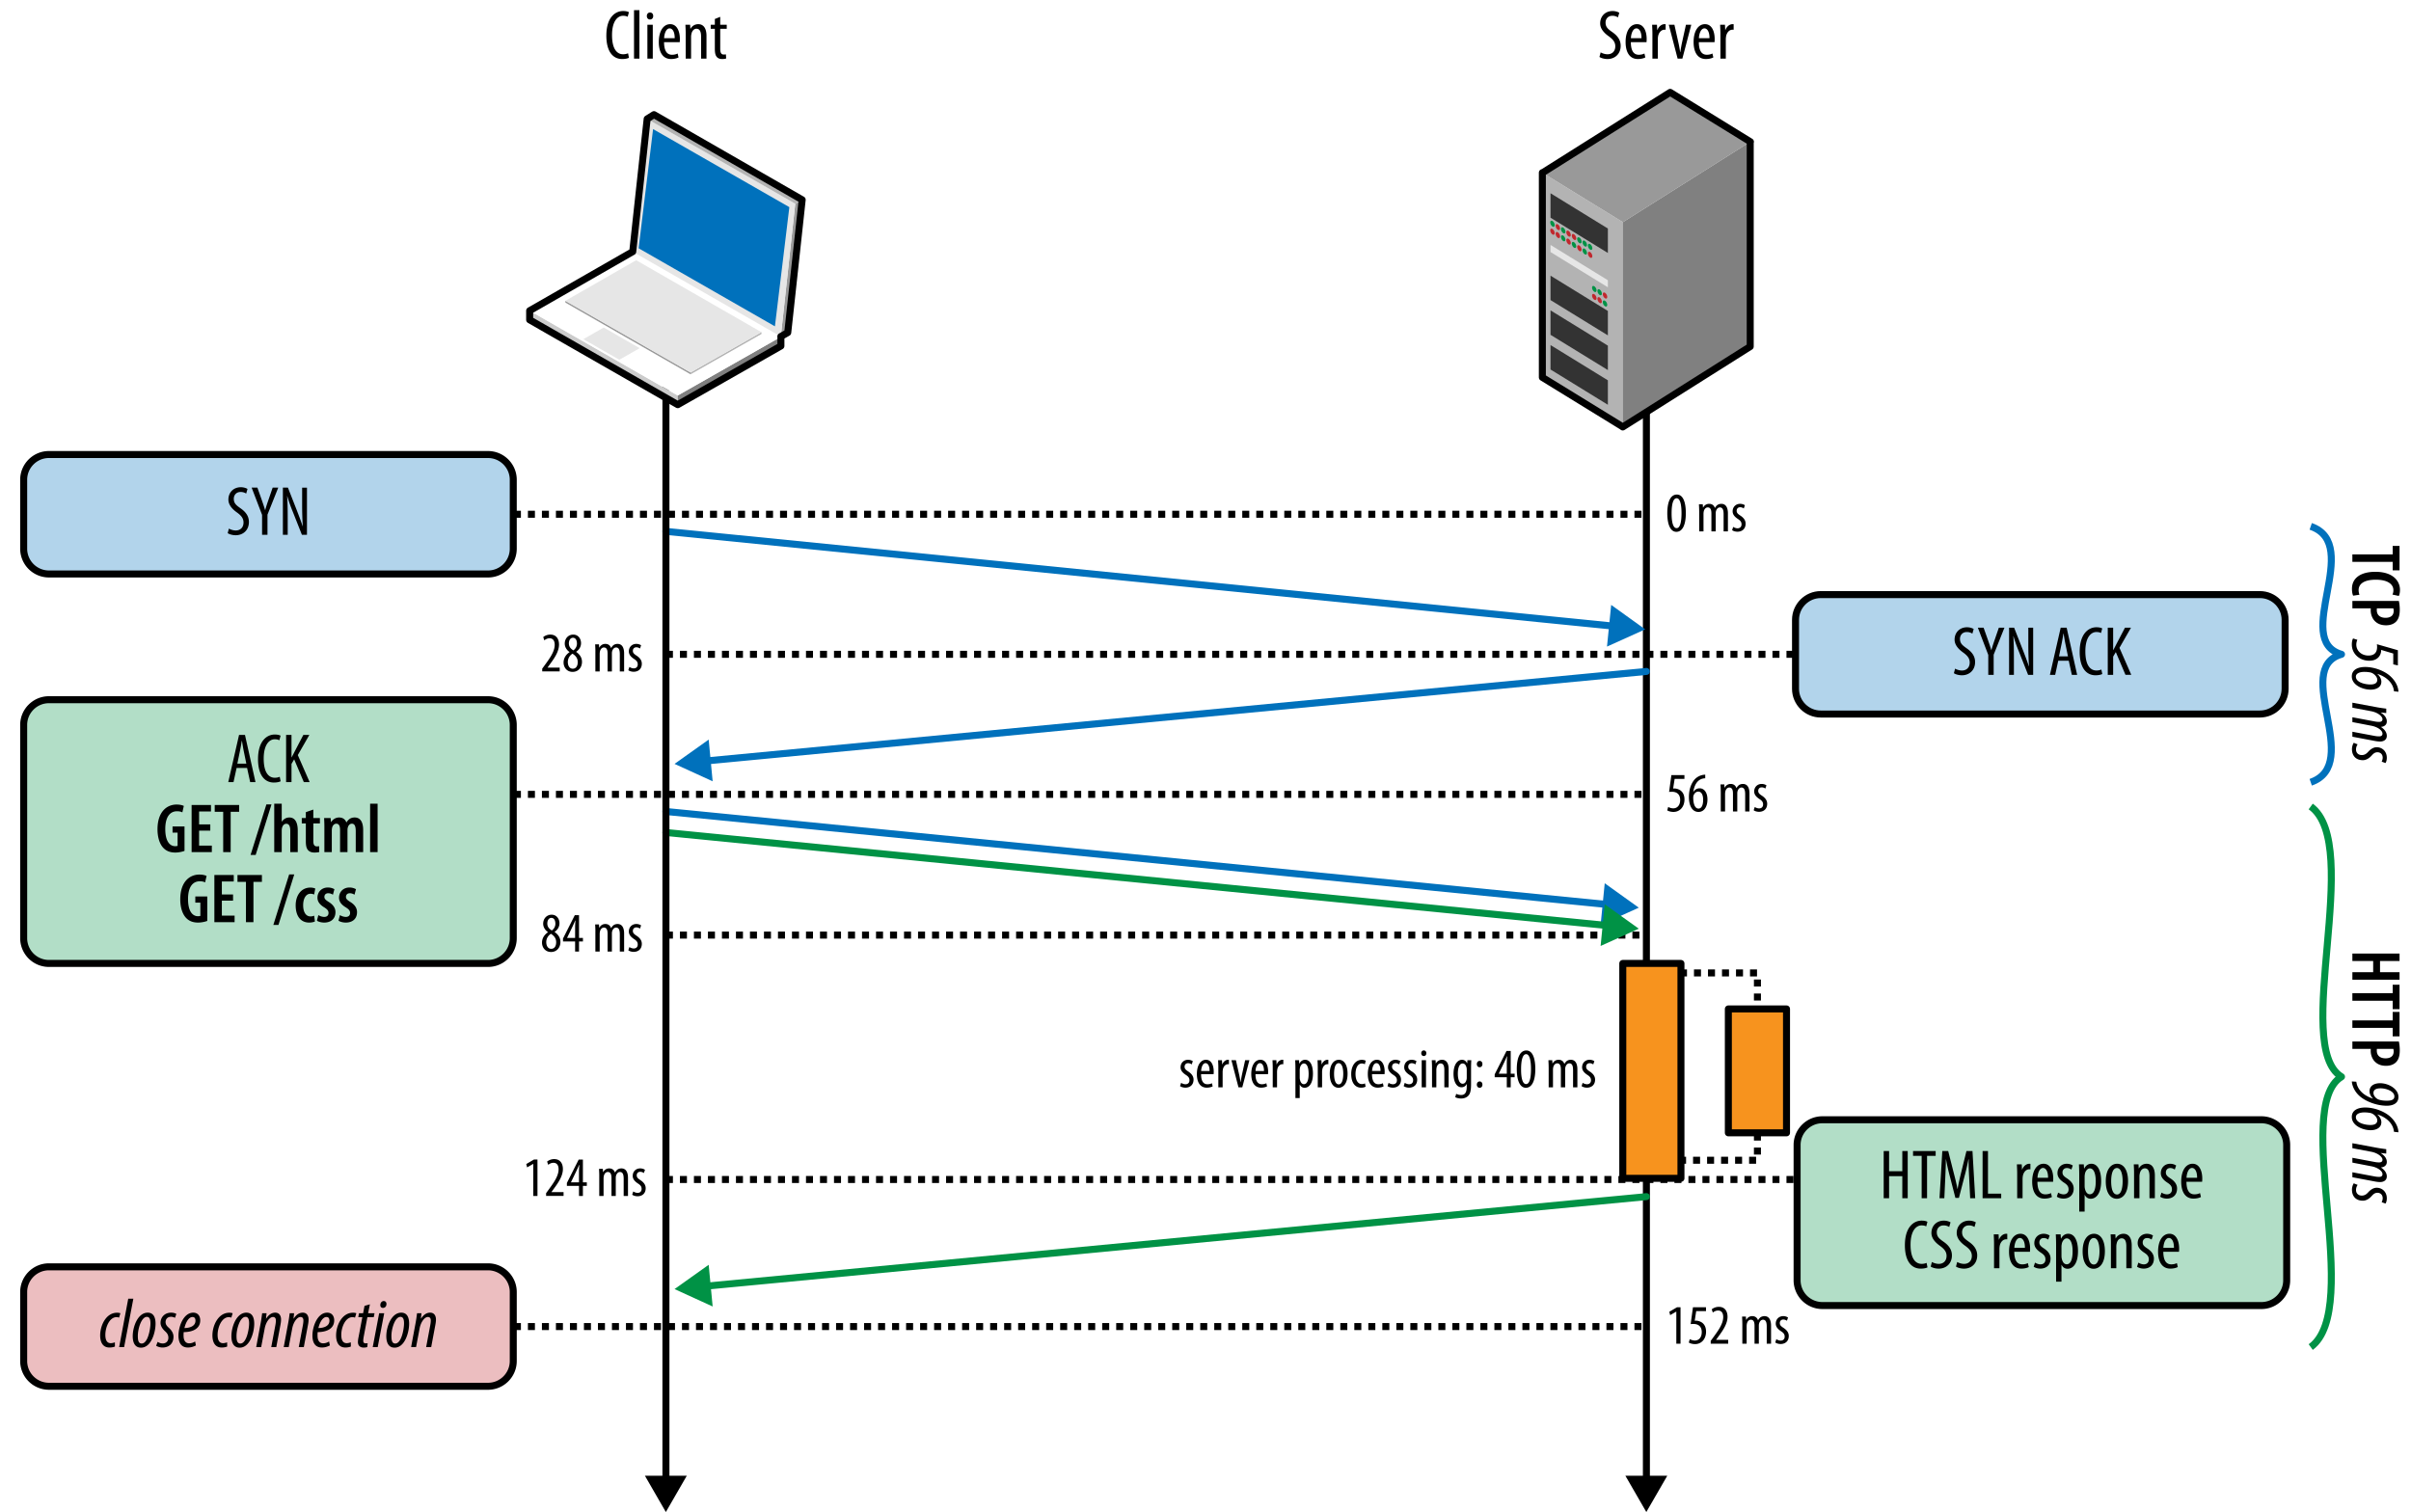 <svg xmlns="http://www.w3.org/2000/svg" viewBox="0 0 344.261 215.924"><path fill="none" stroke="#000" d="M61.38 73.438h173.705m-139.999 20H271.88M95.086 133.536h139.999" stroke-dasharray="1 1"/><path fill="#b2d4eb" fill-rule="evenodd" d="M73.286 78.366c0 1.98-1.62 3.6-3.6 3.6H6.98a3.61 3.61 0 0 1-3.6-3.6V68.51c0-1.98 1.62-3.6 3.6-3.6h62.706c1.98 0 3.6 1.62 3.6 3.6v9.856z" clip-rule="evenodd"/><path fill="none" stroke="#000" d="M73.286 78.366c0 1.98-1.62 3.6-3.6 3.6H6.98a3.61 3.61 0 0 1-3.6-3.6V68.51c0-1.98 1.62-3.6 3.6-3.6h62.706c1.98 0 3.6 1.62 3.6 3.6v9.856z" stroke-linecap="round" stroke-linejoin="round"/><path fill="#b2d4eb" fill-rule="evenodd" d="M326.286 98.366c0 1.98-1.62 3.6-3.6 3.6h-62.707c-1.979 0-3.6-1.62-3.6-3.6V88.51c0-1.98 1.62-3.6 3.6-3.6h62.707c1.979 0 3.6 1.62 3.6 3.6v9.856z" clip-rule="evenodd"/><path fill="none" stroke="#000" d="M326.286 98.366c0 1.98-1.62 3.6-3.6 3.6h-62.707c-1.979 0-3.6-1.62-3.6-3.6V88.51c0-1.98 1.62-3.6 3.6-3.6h62.707c1.979 0 3.6 1.62 3.6 3.6v9.856z" stroke-linecap="round" stroke-linejoin="round"/><path fill="none" stroke="#000" d="M61.38 113.438h173.705" stroke-dasharray="1 1"/><path fill="#b2dec7" fill-rule="evenodd" d="M73.286 133.984c0 1.98-1.62 3.6-3.6 3.6H6.98a3.61 3.61 0 0 1-3.6-3.6v-30.461c0-1.98 1.62-3.6 3.6-3.6h62.706c1.98 0 3.6 1.62 3.6 3.6v30.461z" clip-rule="evenodd"/><path fill="none" stroke="#000" d="M73.286 133.984c0 1.98-1.62 3.6-3.6 3.6H6.98a3.61 3.61 0 0 1-3.6-3.6v-30.461c0-1.98 1.62-3.6 3.6-3.6h62.706c1.98 0 3.6 1.62 3.6 3.6v30.461z" stroke-linecap="round" stroke-linejoin="round"/><path fill="none" stroke="#000" d="M95.086 168.438H271.88" stroke-dasharray="1 1"/><path fill="#b2dec7" fill-rule="evenodd" d="M326.51 182.837c0 1.98-1.62 3.6-3.6 3.6h-62.706a3.61 3.61 0 0 1-3.6-3.6v-19.328c0-1.98 1.62-3.6 3.6-3.6h62.706c1.979 0 3.6 1.62 3.6 3.6v19.328z" clip-rule="evenodd"/><path fill="none" stroke="#000" d="M326.51 182.837c0 1.98-1.62 3.6-3.6 3.6h-62.706a3.61 3.61 0 0 1-3.6-3.6v-19.328c0-1.98 1.62-3.6 3.6-3.6h62.706c1.979 0 3.6 1.62 3.6 3.6v19.328zM235.085 43.499v168.119" stroke-linecap="round" stroke-linejoin="round"/><path d="M232.084 210.742l2.991 5.182 2.992-5.182z"/><path fill="none" stroke="#0071bc" d="M95.086 75.884L230.63 89.438" stroke-linecap="round" stroke-linejoin="round"/><path fill="#0071bc" d="M229.46 92.336l5.454-2.461-4.858-3.492z"/><path fill="none" stroke="#0071bc" d="M235.085 95.884l-134.481 12.804" stroke-linecap="round" stroke-linejoin="round"/><path fill="#0071bc" d="M101.191 105.617l-4.875 3.469 5.442 2.487z"/><path fill="none" stroke="#0071bc" d="M95.086 115.884l134.628 13.304" stroke-linecap="round" stroke-linejoin="round"/><path fill="#0071bc" d="M228.548 132.088l5.45-2.468-4.862-3.486z"/><path fill="none" stroke="#009245" d="M95.086 118.884l134.628 13.304" stroke-linecap="round" stroke-linejoin="round"/><path fill="#009245" d="M228.548 135.088l5.45-2.468-4.862-3.486z"/><path fill="none" stroke="#009245" d="M235.085 170.884l-134.481 12.804" stroke-linecap="round" stroke-linejoin="round"/><path fill="#009245" d="M101.191 180.617l-4.875 3.469 5.442 2.487z"/><path fill="none" stroke="#000" d="M95.086 43.499v168.119" stroke-linecap="round" stroke-linejoin="round"/><path d="M92.085 210.742l2.991 5.182 2.991-5.182z"/><path fill="#ccc" d="M96.774 56.478v1.309L75.629 45.674v-1.307z"/><path fill="gray" d="M96.774 56.478l14.73-8.379v1.309l-14.73 8.381z"/><path fill="#fff" d="M75.629 44.369l14.709-8.43 21.166 12.16-14.73 8.379z"/><path fill="#999" d="M113.553 29.092l.988-.563-2.06 18.966-.99.563zM98.604 53.195v.254L80.731 43.212v-.253z"/><path fill="#b3b3b3" d="M98.604 53.195l10.123-5.759v.254l-10.123 5.761z"/><path fill="#e6e6e6" d="M80.731 42.96l10.107-5.8 17.889 10.276-10.123 5.759zm2.57 5.477l2.903-1.666 5.134 2.95-2.906 1.654zm30.252-19.345l-2.062 18.965-21.145-12.113 2.061-18.964z"/><path fill="#0071bc" d="M110.649 46.602L91.19 35.455l2.061-17.02 19.458 11.146-2.06 17.021z"/><path fill="#b3b3b3" d="M92.407 16.981l.971-.611 21.163 12.159-.988.563z"/><path fill="none" stroke="#000" d="M112.481 47.495l2.06-18.966L93.378 16.37l-.969.61h-.002l-2.061 18.963-.008-.004-14.707 8.429-.002-.001v1.307l21.145 12.113v.002l14.73-8.381v-1.309l-.013-.042v.001z" stroke-linecap="round" stroke-linejoin="round"/><path fill="#b3b3b3" d="M231.714 31.718v29.233l-11.485-7.059V24.653z"/><path fill="#333" d="M229.585 32.636v3.49l-8.19-5.037v-3.492zm0 11.769v3.487l-8.19-5.038v-3.488z"/><path fill="#e6e6e6" d="M229.585 40.019v1.007l-8.19-5.035v-1.013z"/><path fill="#333" d="M229.585 49.36v3.487l-8.19-5.035v-3.491zm0 4.953v3.49l-8.19-5.038v-3.489z"/><path fill="gray" d="M231.708 31.735l18.203-11.482v29.236l-18.203 11.482z"/><path fill="#999" d="M220.255 24.671l18.224-11.482 11.461 7.06-18.205 11.482z"/><path fill="#009245" d="M221.671 31.567c.18.105.318.365.318.582 0 .211-.141.303-.318.191a.744.744 0 0 1-.312-.582c-.001-.216.14-.298.312-.191"/><path fill="#c1272d" d="M222.44 32.042c.178.107.316.369.316.586 0 .211-.146.299-.318.191-.176-.105-.316-.367-.316-.582 0-.216.143-.304.318-.195"/><path fill="#009245" d="M223.208 32.507a.76.76 0 0 1 .316.582c0 .217-.145.303-.318.195-.178-.107-.316-.373-.316-.588 0-.211.14-.297.318-.189"/><path fill="#c1272d" d="M223.974 32.979c.176.107.314.367.314.584-.002.211-.143.299-.32.189-.172-.105-.314-.369-.314-.582-.001-.214.144-.302.32-.191m.775.475a.74.74 0 0 1 .316.584c0 .215-.141.303-.318.191a.755.755 0 0 1-.312-.582c0-.212.14-.3.314-.193"/><path fill="#009245" d="M225.517 33.933c.178.106.316.367.316.582 0 .215-.141.301-.318.193-.174-.105-.316-.367-.316-.584-.001-.213.142-.303.318-.191m.767.461a.75.75 0 0 1 .314.584c0 .219-.143.303-.314.193-.178-.107-.318-.369-.318-.584 0-.213.142-.301.318-.193m.768.474c.172.105.312.365.312.582s-.141.299-.318.191a.742.742 0 0 1-.312-.582c-.001-.216.142-.304.318-.191"/><path fill="#c1272d" d="M221.671 32.702c.18.105.318.369.318.584 0 .213-.141.297-.318.193a.746.746 0 0 1-.312-.586c-.001-.214.14-.298.312-.191m.769.475c.178.109.316.369.316.586 0 .213-.146.303-.318.193-.176-.109-.316-.373-.316-.586 0-.215.143-.299.318-.193"/><path fill="#009245" d="M223.208 33.642c.172.103.316.373.316.582 0 .217-.145.303-.318.197-.178-.109-.316-.371-.316-.588 0-.213.14-.299.318-.191"/><path fill="#c1272d" d="M223.974 34.114c.176.105.314.367.314.584-.002.211-.143.299-.32.193a.774.774 0 0 1-.314-.584c-.001-.216.144-.304.32-.193"/><path fill="#009245" d="M224.749 34.589a.742.742 0 0 1 .316.582c0 .217-.141.305-.318.197-.172-.107-.312-.371-.312-.584 0-.215.14-.303.314-.195"/><path fill="#c1272d" d="M225.517 35.063c.178.107.316.375.316.586 0 .217-.141.301-.318.195a.757.757 0 0 1-.316-.584c-.001-.214.142-.302.318-.197"/><path fill="#009245" d="M226.284 35.528a.763.763 0 0 1 .314.586c0 .217-.143.303-.314.191-.178-.104-.318-.367-.318-.582 0-.214.142-.302.318-.195"/><path fill="#c1272d" d="M227.052 35.999c.172.111.312.369.312.586s-.141.299-.318.195a.757.757 0 0 1-.312-.584c-.001-.218.142-.3.318-.197"/><path fill="#009245" d="M227.644 40.882c.178.107.32.367.32.586 0 .211-.145.299-.32.193a.762.762 0 0 1-.316-.586c-.001-.215.14-.301.316-.193m.769.463a.763.763 0 0 1 .312.586c0 .215-.141.299-.312.193a.742.742 0 0 1-.318-.584c0-.215.14-.299.318-.195"/><path fill="#c1272d" d="M229.177 41.817c.176.107.316.367.316.584 0 .211-.141.303-.318.193a.744.744 0 0 1-.314-.584c-.001-.214.142-.304.316-.193m-1.533.202c.178.105.32.367.32.586 0 .213-.145.299-.32.188-.178-.104-.316-.369-.316-.582-.001-.214.14-.304.316-.192m.769.462a.772.772 0 0 1 .312.582c0 .217-.141.305-.312.193-.18-.105-.318-.369-.318-.582 0-.216.14-.3.318-.193"/><path fill="#009245" d="M229.177 42.954c.176.103.316.365.316.582 0 .215-.141.303-.318.191a.731.731 0 0 1-.314-.582c-.001-.212.142-.3.316-.191"/><path fill="none" stroke="#000" d="M249.94 20.249l-11.462-7.06-18.223 11.482-.026-.018v29.239l11.479 7.059v.02l18.201-11.482v-29.22z" stroke-linecap="round" stroke-linejoin="round"/><path fill="none" stroke="#000" d="M61.38 189.438h173.705" stroke-dasharray="1 1"/><path fill="#ecbec0" fill-rule="evenodd" d="M73.286 194.366c0 1.98-1.62 3.6-3.6 3.6H6.98a3.61 3.61 0 0 1-3.6-3.6v-9.857c0-1.98 1.62-3.6 3.6-3.6h62.706c1.98 0 3.6 1.62 3.6 3.6v9.857z" clip-rule="evenodd"/><path fill="none" stroke="#000" d="M73.286 194.366c0 1.98-1.62 3.6-3.6 3.6H6.98a3.61 3.61 0 0 1-3.6-3.6v-9.857c0-1.98 1.62-3.6 3.6-3.6h62.706c1.98 0 3.6 1.62 3.6 3.6v9.857z" stroke-linecap="round" stroke-linejoin="round"/><path fill="none" stroke="#000" d="M233.88 138.938h17.06v26.75h-15.855" stroke-dasharray="1 1"/><path d="M239.365 75.947c-.808 0-1.296-.959-1.296-2.654 0-1.751.521-2.67 1.367-2.67.84 0 1.279.999 1.279 2.654 0 1.895-.6 2.67-1.343 2.67h-.007zm.04-.527c.496 0 .695-.888.695-2.135 0-1.215-.199-2.135-.695-2.135-.504 0-.72.88-.72 2.135-.008 1.256.208 2.135.712 2.135h.008zm3.217-2.406c0-.456-.024-.688-.032-1h.544l.031.472h.017c.167-.312.456-.535.863-.535.36 0 .672.168.815.583h.016c.104-.191.24-.344.377-.439.159-.096.335-.144.535-.144.527 0 .936.376.936 1.367v2.566h-.615v-2.431c0-.504-.072-.991-.536-.991-.256 0-.479.216-.567.583-.024.097-.024.217-.024.344v2.495h-.616v-2.543c0-.424-.071-.879-.527-.879-.256 0-.504.216-.576.632a2.028 2.028 0 0 0-.023.327v2.463h-.615v-2.87zm4.856 2.23c.137.088.376.2.624.2.344 0 .567-.216.567-.56 0-.296-.104-.504-.496-.76-.504-.328-.775-.664-.775-1.104 0-.632.464-1.071 1.063-1.071.304 0 .528.096.688.199l-.16.464a.884.884 0 0 0-.52-.176c-.328 0-.496.24-.496.496s.096.407.479.663c.448.288.8.648.8 1.184 0 .775-.527 1.151-1.168 1.151-.279 0-.592-.088-.76-.224l.154-.462zM77.422 95.884v-.399l.432-.592c.624-.863 1.352-1.839 1.352-2.814 0-.576-.248-.928-.736-.928-.375 0-.624.2-.751.288l-.152-.464a1.624 1.624 0 0 1 1.015-.352c.864 0 1.239.64 1.239 1.423 0 .976-.64 1.927-1.287 2.799l-.344.479v.016h1.727v.544h-2.495zm4.423-5.261c.744 0 1.12.623 1.12 1.223 0 .456-.216.896-.696 1.231v.017c.479.327.832.791.832 1.423 0 .808-.536 1.431-1.335 1.431-.863 0-1.295-.688-1.295-1.327 0-.735.432-1.199.856-1.495l-.008-.016c-.432-.296-.68-.752-.68-1.191 0-.8.568-1.295 1.2-1.295h.006zm-.056 4.869c.384 0 .704-.288.704-.943 0-.6-.344-.936-.744-1.199a1.388 1.388 0 0 0-.671 1.167c0 .584.264.976.704.976h.007zm.016-4.414c-.344 0-.576.328-.576.8 0 .527.32.792.64.999.312-.224.512-.567.512-.959 0-.504-.2-.84-.567-.84h-.009zm3.209 1.936c0-.456-.024-.688-.032-1h.543l.032.472h.016c.168-.312.456-.535.864-.535.36 0 .671.168.815.583h.016c.104-.191.24-.344.376-.439.16-.096.335-.144.536-.144.528 0 .936.376.936 1.367v2.566H88.5v-2.431c0-.504-.072-.991-.536-.991-.256 0-.48.216-.568.583-.024.097-.024.217-.024.344v2.495h-.616v-2.543c0-.424-.072-.879-.528-.879-.256 0-.503.216-.576.632a2.02 2.02 0 0 0-.024.327v2.463h-.616v-2.87zm4.856 2.23c.136.088.376.2.624.2.344 0 .567-.216.567-.56 0-.296-.104-.504-.496-.76-.504-.328-.775-.664-.775-1.104 0-.632.463-1.071 1.063-1.071.304 0 .527.096.688.199l-.16.464a.884.884 0 0 0-.52-.176c-.328 0-.496.24-.496.496s.096.407.479.663c.448.288.8.648.8 1.184 0 .775-.528 1.151-1.167 1.151-.28 0-.592-.088-.76-.224l.153-.462zm-11.105 35.379c.744 0 1.12.623 1.12 1.223 0 .456-.216.896-.696 1.231v.017c.479.327.832.791.832 1.423 0 .808-.536 1.431-1.335 1.431-.863 0-1.295-.688-1.295-1.327 0-.735.432-1.199.856-1.495l-.008-.016c-.432-.296-.68-.752-.68-1.191 0-.8.568-1.295 1.2-1.295h.006zm-.056 4.869c.384 0 .704-.288.704-.943 0-.6-.344-.936-.744-1.199a1.388 1.388 0 0 0-.671 1.167c0 .584.264.976.704.976h.007zm.016-4.414c-.344 0-.576.328-.576.8 0 .527.32.792.64.999.312-.224.512-.567.512-.959 0-.504-.2-.84-.567-.84h-.009zm3.392 4.806v-1.439H80.39v-.415l1.687-3.343h.6v3.254h.56v.504h-.56v1.439h-.56zm0-1.944v-1.463c0-.359.024-.68.048-1.023h-.032c-.176.416-.288.655-.439.976l-.72 1.495v.016h1.143zm2.897-.926c0-.456-.024-.688-.032-1h.543l.032.472h.016c.168-.312.456-.535.864-.535.36 0 .671.168.815.583h.016c.104-.191.24-.344.376-.439.16-.096.335-.144.536-.144.528 0 .936.376.936 1.367v2.566H88.5v-2.431c0-.504-.072-.991-.536-.991-.256 0-.48.216-.568.583-.024.097-.024.217-.024.344v2.495h-.616v-2.543c0-.424-.072-.879-.528-.879-.256 0-.503.216-.576.632a2.02 2.02 0 0 0-.024.327v2.463h-.616v-2.87zm4.856 2.23c.136.088.376.2.624.2.344 0 .567-.216.567-.56 0-.296-.104-.504-.496-.76-.504-.328-.775-.664-.775-1.104 0-.632.463-1.071 1.063-1.071.304 0 .527.096.688.199l-.16.464a.884.884 0 0 0-.52-.176c-.328 0-.496.24-.496.496s.096.407.479.663c.448.288.8.648.8 1.184 0 .775-.528 1.151-1.167 1.151-.28 0-.592-.088-.76-.224l.153-.462zm-13.727 30.968h-.016l-.864.495-.12-.479 1.095-.64h.504v5.197h-.6v-4.573zm1.832 4.574v-.399l.432-.592c.624-.863 1.352-1.839 1.352-2.814 0-.576-.248-.928-.736-.928-.376 0-.624.2-.751.288l-.152-.464a1.624 1.624 0 0 1 1.015-.352c.864 0 1.24.64 1.24 1.423 0 .976-.64 1.927-1.288 2.799l-.344.479v.016h1.727v.544h-2.495zm4.695 0v-1.439h-1.727v-.415l1.687-3.343h.6v3.254h.56v.504h-.56v1.439h-.56zm0-1.944v-1.463c0-.359.024-.68.048-1.023h-.032c-.176.416-.288.655-.439.976l-.72 1.495v.016h1.143zm2.896-.926c0-.456-.024-.688-.032-1h.543l.032.472h.016c.168-.312.456-.535.864-.535.36 0 .671.168.815.583h.016c.104-.191.24-.344.376-.439.16-.096.335-.144.536-.144.528 0 .936.376.936 1.367v2.566h-.616v-2.431c0-.504-.072-.991-.536-.991-.256 0-.48.216-.568.583-.024.097-.024.217-.024.344v2.495h-.614v-2.543c0-.424-.072-.879-.528-.879-.256 0-.503.216-.576.632a2.02 2.02 0 0 0-.024.327v2.463h-.616v-2.87zm4.856 2.23c.136.088.376.2.624.2.344 0 .567-.216.567-.56 0-.296-.104-.504-.496-.76-.504-.328-.775-.664-.775-1.104 0-.632.463-1.071 1.063-1.071.304 0 .527.096.688.199l-.16.464a.884.884 0 0 0-.52-.176c-.328 0-.496.24-.496.496s.096.407.479.663c.448.288.8.648.8 1.184 0 .775-.528 1.151-1.167 1.151-.28 0-.592-.088-.76-.224l.153-.462zM32.683 75.483c.23.14.63.27.97.27.699 0 1.119-.459 1.119-1.139 0-.62-.36-1-.89-1.399-.53-.37-1.269-.999-1.269-1.869 0-1.02.72-1.769 1.779-1.769.42 0 .79.14.95.249l-.19.66a1.41 1.41 0 0 0-.8-.229c-.66 0-.969.499-.969.959 0 .67.35.939.989 1.39.81.569 1.169 1.189 1.169 1.938 0 1.159-.819 1.889-1.889 1.889-.46 0-.95-.149-1.14-.3l.171-.65zm4.739.89v-2.849l-1.489-3.888h.82l.6 1.689c.16.47.35.999.5 1.519h.02c.13-.52.31-1.029.49-1.549l.57-1.659h.799l-1.539 3.858v2.878h-.771zm2.971 0v-6.736h.719l1.239 3.158c.28.729.63 1.619.86 2.349h.02c-.06-1.06-.09-1.929-.09-3.098v-2.409h.689v6.736h-.72l-1.279-3.238c-.28-.68-.57-1.449-.81-2.289h-.02c.06.899.08 1.76.08 3.198v2.329h-.688zM89.808 8.25c-.209.11-.549.18-.969.18-1.309 0-2.259-1.049-2.259-3.338 0-2.668 1.319-3.518 2.389-3.518.4 0 .7.08.83.17l-.17.649c-.16-.07-.32-.14-.669-.14-.72 0-1.569.699-1.569 2.758 0 2.069.76 2.738 1.589 2.738.29 0 .54-.069.699-.14l.129.641zm.722-6.796h.77V8.37h-.77V1.454zm2.269 1.329c-.25 0-.439-.2-.439-.5s.2-.499.45-.499c.28 0 .459.199.459.499s-.18.5-.459.5h-.011zm-.36 5.587V3.533h.77V8.37h-.77zm2.38-2.349c.01 1.489.589 1.799 1.139 1.799.34 0 .61-.08.8-.18l.13.56c-.27.15-.68.229-1.069.229-1.149 0-1.75-.939-1.75-2.429 0-1.568.66-2.548 1.629-2.548.979 0 1.379 1.039 1.379 2.129 0 .189-.01.319-.02.439h-2.238zm1.519-.569c.01-.97-.35-1.399-.72-1.399-.5 0-.76.739-.79 1.399h1.51zm1.571-.67c0-.569-.03-.859-.04-1.249h.67l.04.579h.02c.21-.39.6-.659 1.109-.659.669 0 1.169.489 1.169 1.669V8.37h-.77V5.252c0-.58-.11-1.149-.669-1.149-.32 0-.629.27-.72.789-.03.11-.04.261-.04.431V8.37h-.77V4.782zm4.93-2.379v1.13h.93v.579h-.93v2.879c0 .64.22.799.5.799.13 0 .23-.01.31-.029l.04.59c-.14.05-.32.079-.57.079-.31 0-.58-.079-.759-.289-.2-.221-.29-.55-.29-1.22V4.112h-.589v-.579h.589v-.82l.769-.31zM228.555 7.48c.229.14.63.27.97.27.699 0 1.119-.459 1.119-1.139 0-.62-.359-1-.89-1.399-.53-.37-1.269-.999-1.269-1.869 0-1.02.719-1.769 1.778-1.769.42 0 .79.14.95.249l-.19.66a1.41 1.41 0 0 0-.8-.229c-.66 0-.969.499-.969.959 0 .67.35.939.988 1.39.811.569 1.17 1.189 1.17 1.938 0 1.159-.819 1.889-1.889 1.889-.46 0-.949-.149-1.14-.3l.172-.65zm4.309-1.459c.01 1.489.59 1.799 1.139 1.799.34 0 .61-.08.801-.18l.129.56c-.27.15-.68.229-1.068.229-1.15 0-1.75-.939-1.75-2.429 0-1.568.66-2.548 1.629-2.548.98 0 1.38 1.039 1.38 2.129 0 .189-.011.319-.021.439h-2.239zm1.52-.569c.01-.97-.351-1.399-.721-1.399-.499 0-.76.739-.789 1.399h1.51zm1.56-.67c0-.41-.03-.89-.04-1.249h.689l.04.759h.02c.16-.459.57-.839 1.02-.839.061 0 .11 0 .16.01v.789c-.05-.01-.1-.01-.16-.01-.489 0-.85.45-.93 1.01-.02.13-.029.27-.029.439V8.37h-.77V4.782zm3.14-1.249l.609 2.718c.069.33.149.76.21 1.18h.029c.051-.399.131-.81.201-1.18l.6-2.718h.76l-1.27 4.837h-.68l-1.26-4.837h.801zm3.49 2.488c.01 1.489.589 1.799 1.14 1.799.34 0 .609-.08.799-.18l.131.56c-.271.15-.68.229-1.07.229-1.148 0-1.749-.939-1.749-2.429 0-1.568.659-2.548 1.63-2.548.979 0 1.379 1.039 1.379 2.129 0 .189-.01.319-.02.439h-2.24zm1.519-.569c.01-.97-.35-1.399-.719-1.399-.5 0-.76.739-.79 1.399h1.509zm1.561-.67c0-.41-.03-.89-.04-1.249h.689l.04.759h.021c.16-.459.569-.839 1.02-.839.06 0 .109 0 .159.01v.789c-.05-.01-.1-.01-.159-.01-.49 0-.85.45-.93 1.01-.021.13-.03.27-.03.439V8.37h-.77V4.782zm33.509 90.701c.229.14.629.27.969.27.699 0 1.119-.459 1.119-1.139 0-.62-.359-1-.889-1.399-.529-.37-1.27-.999-1.27-1.869 0-1.02.72-1.769 1.779-1.769.42 0 .789.14.949.249l-.189.66a1.41 1.41 0 0 0-.801-.229c-.659 0-.969.499-.969.959 0 .67.35.939.989 1.39.81.569 1.169 1.189 1.169 1.938 0 1.159-.818 1.889-1.889 1.889-.459 0-.949-.149-1.139-.3l.172-.65zm4.738.89v-2.849l-1.488-3.888h.819l.6 1.689c.159.47.35.999.499 1.519h.021c.13-.52.31-1.029.489-1.549l.57-1.659h.799l-1.539 3.858v2.878h-.77zm2.971 0v-6.736h.72l1.239 3.158c.28.729.63 1.619.859 2.349h.021a50.662 50.662 0 0 1-.091-3.098v-2.409h.69v6.736h-.72l-1.279-3.238c-.279-.68-.57-1.449-.81-2.289h-.021c.061.899.08 1.76.08 3.198v2.329h-.688zm7.02-2.019l-.439 2.019h-.75l1.539-6.736h.85l1.5 6.736h-.76l-.439-2.019h-1.501zm1.389-.62l-.35-1.709c-.101-.479-.19-1.039-.271-1.539h-.029c-.08.51-.18 1.089-.279 1.549l-.351 1.699h1.28zm4.9 2.518c-.209.11-.549.18-.969.18-1.31 0-2.26-1.049-2.26-3.338 0-2.668 1.32-3.518 2.389-3.518.4 0 .7.08.83.17l-.17.649c-.16-.07-.32-.14-.67-.14-.719 0-1.568.699-1.568 2.758 0 2.069.76 2.738 1.588 2.738.291 0 .541-.069.7-.14l.13.641zm.781-6.616h.77v3.198h.021c.149-.28.29-.55.42-.81l1.249-2.389h.859l-1.648 2.879 1.689 3.857h-.83l-1.379-3.248-.381.649v2.599h-.77v-6.735zm40.685-10.469v-1.209h.979v3.488h-.979v-1.209h-5.757v-1.069h5.757zm-5.646 5.898c-.101-.2-.17-.55-.17-.989 0-1.54 1.259-2.419 3.338-2.419 2.589 0 3.518 1.369 3.518 2.569 0 .439-.09.75-.17.879l-.909-.2c.08-.16.14-.32.14-.64 0-.729-.669-1.479-2.508-1.479-1.81 0-2.459.68-2.459 1.489 0 .25.06.5.12.66l-.9.13zm6.526.752c.079.34.13.779.13 1.249 0 .71-.13 1.29-.51 1.689-.34.36-.859.54-1.439.54-.68 0-1.14-.19-1.499-.5-.47-.399-.7-1.049-.7-1.619 0-.11 0-.2.011-.3h-2.629v-1.059h6.636zm-3.129 1.059c-.02.08-.02.15-.02.26 0 .699.479 1.089 1.249 1.089.63 0 1.159-.26 1.159-.979 0-.15-.02-.28-.05-.37h-2.338zm2.33 7.999v-1.549l-1.739-.52c.01.04.01.08.01.11 0 .28-.13.729-.459 1.02-.3.28-.71.419-1.26.419-1.339 0-2.469-.969-2.469-2.318 0-.39.08-.71.18-.86l.61.19c-.07.15-.15.41-.15.68 0 .939.79 1.569 1.729 1.569.949 0 1.239-.56 1.239-1.209 0-.18-.01-.29-.03-.41l2.998.859v2.169l-.659-.15zm.099 3.84c0-.05-.01-.1-.02-.16-.13-.899-.87-1.849-2.349-2.318v.02c.369.31.569.71.569 1.1 0 .79-.739 1.129-1.52 1.129-1.169 0-2.698-.669-2.698-1.889 0-.979.89-1.349 1.919-1.349 1.409 0 2.908.64 3.668 1.399.689.66 1.01 1.409 1.06 1.989.01.07.01.11.01.15l-.639-.071zm-3.358-.969c.65 0 .979-.229.979-.669 0-.31-.26-.7-.709-.95-.07-.03-.16-.07-.23-.09-.31-.06-.56-.09-.909-.09-.67 0-1.209.22-1.209.68 0 .829 1.319 1.119 2.078 1.119zm-2.578 2.601l3.179.59c.699.14 1.269.21 1.658.26v.63l-.779-.08v.02c.6.38.859.81.859 1.259 0 .51-.409.75-.85.78.58.37.85.829.85 1.279 0 .56-.449.809-.969.809-.24 0-.54-.04-.88-.11l-3.068-.58v-.709l3.088.58c.25.05.48.08.74.08.29 0 .47-.12.47-.39 0-.44-.649-.95-1.6-1.129l-2.698-.52v-.689l3.088.58c.25.05.47.08.73.08.3 0 .479-.12.479-.39 0-.41-.689-.959-1.6-1.129l-2.698-.51v-.711zm.75 5.95c-.101.15-.23.39-.23.75.01.49.36.78.819.78.43 0 .69-.21.939-.49.3-.33.72-.63 1.18-.63.819 0 1.459.6 1.459 1.509 0 .32-.08.6-.189.75l-.55-.2c.08-.14.149-.36.149-.56 0-.5-.329-.78-.749-.78-.38 0-.6.22-.81.45-.33.38-.779.68-1.27.68-1.039 0-1.559-.68-1.559-1.579 0-.38.149-.759.26-.899l.551.219zm-96.124 4.933h-1.399l-.216 1.383c.064-.016.12-.016.191-.016.28 0 .721.128.992.392.279.272.439.655.439 1.184 0 1.039-.655 1.774-1.575 1.774-.319 0-.68-.088-.888-.224l.137-.487c.16.088.439.199.727.199.528 0 .984-.399.984-1.199 0-.823-.504-1.167-1.176-1.167-.191 0-.312.008-.408.024l.328-2.407h1.863v.544zm2.968-.087c-.104 0-.225.016-.369.048-.863.216-1.207 1.079-1.334 1.879h.023c.199-.296.488-.496.879-.496.656 0 1.12.608 1.12 1.6 0 .983-.448 1.774-1.279 1.774-.911 0-1.367-.919-1.367-2.118 0-1.008.264-1.783.671-2.343.312-.439.809-.72 1.264-.815.16-.032.296-.04.393-.048v.519zm-.952 4.325c.344 0 .655-.344.655-1.247 0-.783-.279-1.176-.695-1.176-.264 0-.527.168-.68.561-.016.048-.04.159-.04.312.009 1.063.328 1.551.752 1.551h.008zm3.169-2.454c0-.456-.024-.688-.032-1h.544l.031.472h.017c.167-.312.456-.535.863-.535.36 0 .672.168.815.583h.016c.104-.191.24-.344.377-.439.159-.096.335-.144.535-.144.527 0 .936.376.936 1.367v2.566h-.615v-2.431c0-.504-.072-.991-.536-.991-.256 0-.479.216-.567.583-.024.097-.024.217-.024.344v2.495h-.616v-2.543c0-.424-.071-.879-.527-.879-.256 0-.504.216-.576.632a2.028 2.028 0 0 0-.023.327v2.463h-.615v-2.87zm4.856 2.23c.137.088.376.2.624.2.344 0 .567-.216.567-.56 0-.296-.104-.504-.496-.76-.504-.328-.775-.664-.775-1.104 0-.632.464-1.071 1.063-1.071.304 0 .528.096.688.199l-.16.464a.884.884 0 0 0-.52-.176c-.328 0-.496.24-.496.496s.096.407.479.663c.448.288.8.648.8 1.184 0 .775-.527 1.151-1.168 1.151-.279 0-.592-.088-.76-.224l.154-.462zM33.782 109.67l-.44 2.019h-.75l1.54-6.736h.849l1.5 6.736h-.76l-.44-2.019h-1.499zm1.389-.62l-.35-1.709c-.1-.479-.19-1.039-.27-1.539h-.03c-.08.51-.18 1.089-.28 1.549l-.35 1.699h1.28zm4.9 2.518c-.209.11-.549.18-.969.18-1.309 0-2.259-1.049-2.259-3.338 0-2.668 1.319-3.518 2.389-3.518.4 0 .7.08.83.17l-.17.649c-.16-.07-.32-.14-.669-.14-.72 0-1.569.699-1.569 2.758 0 2.069.76 2.738 1.589 2.738.29 0 .54-.069.699-.14l.129.641zm.782-6.616h.77v3.198h.02c.15-.28.29-.55.42-.81l1.249-2.389h.86l-1.649 2.879 1.689 3.857h-.83l-1.379-3.248-.38.649v2.599h-.77v-6.735zm-14.507 16.557c-.29.12-.839.239-1.309.239-.69 0-1.259-.189-1.709-.659-.529-.55-.849-1.52-.839-2.709.02-2.528 1.399-3.487 2.719-3.487.47 0 .83.09 1.039.199l-.209.92c-.18-.1-.43-.16-.77-.16-.869 0-1.669.64-1.669 2.539 0 1.829.7 2.448 1.409 2.448.18 0 .29-.02.35-.05V118.9h-.72v-.88h1.709v3.489zm3.681-2.889h-1.599v2.139h1.819v.93h-2.888v-6.736h2.768v.93h-1.699v1.849h1.599v.888zm1.841-2.688h-1.209v-.979h3.488v.979h-1.209v5.757h-1.069v-5.757zm3.91 6.156l2.259-7.216h.729l-2.259 7.216h-.729zm3.38-7.316h1.069v2.559h.02c.11-.17.26-.31.42-.41.18-.109.4-.18.649-.18.77 0 1.199.64 1.199 1.869v3.078h-1.069v-3.038c0-.53-.11-1.01-.56-1.01-.28 0-.51.19-.62.6-.02.09-.04.25-.04.37v3.078h-1.069v-6.916zm5.579.839v1.21h.939v.77h-.939v2.528c0 .6.23.75.5.75.12 0 .22-.01.33-.03l.02.83c-.16.05-.4.079-.7.079-.34 0-.649-.09-.859-.3-.24-.239-.36-.589-.36-1.319v-2.538h-.58v-.77h.58v-.84l1.069-.37zm1.581 2.579c0-.55-.02-.939-.04-1.369h.93l.05.579h.02c.23-.369.629-.659 1.139-.659.5 0 .86.24 1.04.699h.02c.12-.21.3-.399.48-.52.2-.12.43-.18.679-.18.78 0 1.22.6 1.22 1.799v3.148h-1.06v-2.948c0-.59-.08-1.109-.55-1.109-.28 0-.5.21-.589.569-.03.101-.04.24-.04.39v3.099h-1.06v-3.118c0-.43-.06-.939-.54-.939-.26 0-.51.2-.6.59-.02.109-.04.25-.04.39v3.078h-1.06v-3.499zm6.53-3.418h1.069v6.916h-1.069v-6.916zm-23.252 16.737c-.29.12-.839.239-1.309.239-.69 0-1.259-.189-1.709-.659-.529-.55-.849-1.52-.839-2.709.02-2.528 1.399-3.487 2.719-3.487.47 0 .83.09 1.039.199l-.209.92c-.18-.1-.43-.16-.77-.16-.869 0-1.669.64-1.669 2.539 0 1.829.7 2.448 1.409 2.448.18 0 .29-.02.35-.05V128.9h-.72v-.88h1.709v3.489zm3.681-2.889h-1.599v2.139h1.819v.93h-2.888v-6.736h2.768v.93h-1.699v1.849h1.599v.888zm1.841-2.688h-1.209v-.979h3.488v.979h-1.209v5.757h-1.069v-5.757zm3.91 6.156l2.259-7.216h.729l-2.259 7.216h-.729zm5.938-.499c-.15.08-.46.159-.819.159-1.16 0-1.929-.859-1.929-2.458 0-1.459.81-2.539 2.099-2.539.29 0 .569.07.699.14l-.16.85c-.11-.04-.28-.109-.52-.109-.689 0-1.049.739-1.049 1.639 0 1 .4 1.6 1.049 1.6.2 0 .37-.04.52-.11l.11.828zm.492-.91c.18.12.51.26.84.26.379 0 .609-.199.609-.56 0-.3-.14-.499-.589-.789-.73-.43-.99-.899-.99-1.39 0-.839.61-1.459 1.489-1.459.39 0 .7.11.93.24l-.21.789c-.19-.12-.41-.21-.67-.21-.37 0-.549.24-.549.51 0 .26.12.41.58.71.649.39 1 .869 1 1.479 0 .99-.69 1.489-1.609 1.489-.38 0-.83-.109-1.04-.279l.209-.79zm3.08 0c.18.12.51.26.84.26.379 0 .609-.199.609-.56 0-.3-.14-.499-.589-.789-.73-.43-.99-.899-.99-1.39 0-.839.61-1.459 1.489-1.459.39 0 .7.11.93.24l-.21.789c-.19-.12-.41-.21-.67-.21-.37 0-.549.24-.549.51 0 .26.12.41.58.71.649.39 1 .869 1 1.479 0 .99-.69 1.489-1.609 1.489-.38 0-.83-.109-1.04-.279l.209-.79zm221.199 33.693v2.889h1.889v-2.889h.77v6.736h-.77v-3.148h-1.889v3.148h-.77v-6.736h.77zm4.65.69h-1.229v-.689h3.229v.689h-1.229v6.047h-.77v-6.047zm6.788 3.148c-.05-.89-.1-1.879-.07-2.639h-.039c-.15.75-.33 1.56-.54 2.339l-.819 3.158h-.5l-.779-3.028a30.83 30.83 0 0 1-.561-2.469h-.029c.01.79-.04 1.729-.08 2.688l-.13 2.849h-.689l.399-6.736h.84l.779 3.078c.23.89.4 1.55.54 2.319h.03c.129-.77.279-1.409.499-2.319l.76-3.078h.859l.39 6.736h-.719l-.141-2.898zm1.912-3.838h.77v6.087h1.889v.649h-2.658v-6.736zm4.94 3.149c0-.41-.03-.89-.04-1.249h.689l.04.759h.021c.16-.459.569-.839 1.02-.839.06 0 .109 0 .159.01v.789c-.05-.01-.1-.01-.159-.01-.49 0-.85.45-.93 1.01-.021.13-.03.27-.03.439v2.679h-.77v-3.588zm2.89 1.239c.01 1.489.59 1.799 1.139 1.799.34 0 .61-.08.801-.18l.129.56c-.27.15-.68.229-1.069.229-1.149 0-1.749-.939-1.749-2.429 0-1.568.66-2.548 1.629-2.548.98 0 1.38 1.039 1.38 2.129 0 .189-.011.319-.021.439h-2.239zm1.52-.57c.01-.97-.351-1.399-.721-1.399-.499 0-.759.739-.789 1.399h1.51zm1.44 2.119c.17.11.47.25.78.25.43 0 .709-.27.709-.699 0-.37-.13-.63-.619-.95-.631-.409-.97-.829-.97-1.379 0-.789.579-1.339 1.329-1.339.38 0 .66.119.859.25l-.199.579c-.19-.13-.391-.22-.65-.22-.41 0-.619.3-.619.62 0 .319.119.509.6.829.56.359.999.81.999 1.479 0 .969-.659 1.438-1.459 1.438-.351 0-.739-.109-.95-.279l.19-.579zm3.011-2.529c0-.739-.031-1.169-.041-1.509h.689l.041.609h.02c.26-.51.65-.689 1.02-.689.85 0 1.399.89 1.399 2.488 0 1.799-.739 2.509-1.489 2.509-.46 0-.72-.28-.85-.55h-.02v2.389h-.77v-5.247zm.769 1.56c0 .14.01.279.039.399.15.689.49.81.7.81.64 0 .849-.88.849-1.849 0-1.01-.239-1.85-.849-1.85-.351 0-.67.439-.71.88-.029.12-.029.239-.029.369v1.241zm4.589 1.848c-.87 0-1.569-.79-1.569-2.488 0-1.77.79-2.509 1.619-2.509.869 0 1.56.799 1.56 2.488 0 1.879-.86 2.509-1.599 2.509h-.011zm.04-.609c.66 0 .799-1.13.799-1.89 0-.749-.139-1.889-.818-1.889-.689 0-.82 1.14-.82 1.889 0 .8.141 1.89.83 1.89h.009zm2.43-3.058c0-.569-.029-.859-.039-1.249h.67l.039.579h.021c.21-.39.6-.659 1.109-.659.669 0 1.169.489 1.169 1.669v3.248h-.77v-3.118c0-.58-.109-1.149-.67-1.149-.319 0-.629.27-.719.789-.03.11-.041.261-.041.431v3.048h-.77v-3.589zm3.921 2.788c.17.11.47.25.78.25.43 0 .709-.27.709-.699 0-.37-.13-.63-.619-.95-.631-.409-.97-.829-.97-1.379 0-.789.579-1.339 1.329-1.339.38 0 .66.119.859.25l-.199.579c-.19-.13-.391-.22-.65-.22-.41 0-.619.3-.619.62 0 .319.119.509.6.829.56.359.999.81.999 1.479 0 .969-.659 1.438-1.459 1.438-.351 0-.739-.109-.95-.279l.19-.579zm3.559-1.549c.01 1.489.59 1.799 1.139 1.799.34 0 .61-.08.801-.18l.129.56c-.27.15-.68.229-1.069.229-1.149 0-1.749-.939-1.749-2.429 0-1.568.66-2.548 1.629-2.548.98 0 1.38 1.039 1.38 2.129 0 .189-.011.319-.021.439h-2.239zm1.52-.57c.01-.97-.351-1.399-.721-1.399-.499 0-.759.739-.789 1.399h1.51zm-38.495 12.798c-.21.11-.55.18-.97.18-1.309 0-2.258-1.049-2.258-3.338 0-2.668 1.318-3.518 2.389-3.518.399 0 .699.08.829.17l-.17.649c-.16-.07-.319-.14-.669-.14-.721 0-1.57.699-1.57 2.758 0 2.069.76 2.738 1.59 2.738.289 0 .539-.069.699-.14l.13.641zm.632-.769c.23.14.63.27.97.27.699 0 1.119-.459 1.119-1.139 0-.62-.36-1-.89-1.399-.529-.37-1.27-.999-1.27-1.869 0-1.02.721-1.769 1.779-1.769.42 0 .789.14.949.249l-.189.66a1.407 1.407 0 0 0-.8-.229c-.659 0-.97.499-.97.959 0 .67.35.939.99 1.39.809.569 1.169 1.189 1.169 1.938 0 1.159-.819 1.889-1.889 1.889-.46 0-.95-.149-1.14-.3l.172-.65zm3.609 0c.23.14.631.27.971.27.699 0 1.119-.459 1.119-1.139 0-.62-.36-1-.891-1.399-.529-.37-1.269-.999-1.269-1.869 0-1.02.72-1.769 1.778-1.769.42 0 .79.14.95.249l-.19.66a1.406 1.406 0 0 0-.799-.229c-.66 0-.97.499-.97.959 0 .67.35.939.989 1.39.81.569 1.17 1.189 1.17 1.938 0 1.159-.82 1.889-1.889 1.889-.461 0-.95-.149-1.141-.3l.172-.65zm5.26-2.698c0-.41-.029-.89-.039-1.249h.689l.039.759h.021c.16-.459.569-.839 1.02-.839.06 0 .11 0 .159.01v.789c-.049-.01-.1-.01-.159-.01-.489 0-.85.45-.93 1.01-.021.13-.03.27-.03.439v2.679h-.77v-3.588zm2.89 1.239c.01 1.489.589 1.799 1.139 1.799.34 0 .609-.08.8-.18l.13.56c-.27.15-.68.229-1.069.229-1.149 0-1.749-.939-1.749-2.429 0-1.568.659-2.548 1.629-2.548.979 0 1.379 1.039 1.379 2.129 0 .189-.01.319-.02.439h-2.239zm1.519-.57c.01-.97-.351-1.399-.72-1.399-.5 0-.76.739-.789 1.399h1.509zm1.441 2.119c.17.11.47.25.78.25.43 0 .709-.27.709-.699 0-.37-.13-.63-.619-.95-.631-.409-.97-.829-.97-1.379 0-.789.579-1.339 1.329-1.339.38 0 .66.119.859.25l-.199.579c-.19-.13-.391-.22-.65-.22-.41 0-.619.3-.619.62 0 .319.119.509.6.829.56.359.999.81.999 1.479 0 .969-.659 1.438-1.459 1.438-.351 0-.739-.109-.95-.279l.19-.579zm3.01-2.529c0-.739-.03-1.169-.04-1.509h.689l.04.609h.021c.26-.51.649-.689 1.02-.689.85 0 1.398.89 1.398 2.488 0 1.799-.739 2.509-1.488 2.509-.461 0-.721-.28-.85-.55h-.021v2.389h-.77v-5.247zm.77 1.56c0 .14.01.279.04.399.15.689.49.81.699.81.641 0 .85-.88.85-1.849 0-1.01-.24-1.85-.85-1.85-.35 0-.67.439-.709.88-.03.12-.03.239-.03.369v1.241zm4.588 1.848c-.869 0-1.568-.79-1.568-2.488 0-1.77.789-2.509 1.619-2.509.869 0 1.559.799 1.559 2.488 0 1.879-.859 2.509-1.599 2.509h-.011zm.041-.609c.659 0 .799-1.13.799-1.89 0-.749-.14-1.889-.819-1.889-.689 0-.819 1.14-.819 1.889 0 .8.14 1.89.829 1.89h.01zm2.43-3.058c0-.569-.029-.859-.039-1.249h.67l.039.579h.021c.21-.39.6-.659 1.109-.659.669 0 1.169.489 1.169 1.669v3.248h-.77v-3.118c0-.58-.109-1.149-.67-1.149-.319 0-.629.27-.719.789-.03.11-.041.261-.041.431v3.048h-.77v-3.589zm3.92 2.788c.17.11.471.25.78.25.43 0 .71-.27.71-.699 0-.37-.131-.63-.62-.95-.63-.409-.97-.829-.97-1.379 0-.789.58-1.339 1.33-1.339.379 0 .659.119.859.25l-.2.579c-.19-.13-.39-.22-.649-.22-.41 0-.62.3-.62.62 0 .319.12.509.6.829.56.359.999.81.999 1.479 0 .969-.659 1.438-1.459 1.438-.35 0-.739-.109-.949-.279l.189-.579zm3.561-1.549c.01 1.489.59 1.799 1.139 1.799.34 0 .61-.08.801-.18l.129.56c-.27.15-.68.229-1.069.229-1.149 0-1.749-.939-1.749-2.429 0-1.568.66-2.548 1.629-2.548.98 0 1.38 1.039 1.38 2.129 0 .189-.011.319-.021.439h-2.239zm1.519-.57c.01-.97-.351-1.399-.721-1.399-.499 0-.759.739-.789 1.399h1.51z"/><path fill="none" stroke="#0071bc" d="M329.943 75.166c7.57 2.613-2.728 16.236 4.396 18.271-7.123 2.035 3.175 15.658-4.396 18.271" stroke-linejoin="round"/><path d="M342.627 137.236h-2.788v1.599h2.788v1.069h-6.736v-1.069h2.969v-1.599h-2.969v-1.069h6.736v1.069zm-.98 4.6v-1.209h.979v3.488h-.979v-1.209h-5.757v-1.069h5.757zm0 3.88v-1.209h.979v3.488h-.979v-1.209h-5.757v-1.069h5.757zm.88 3.01c.079.34.13.779.13 1.249 0 .71-.13 1.29-.51 1.689-.34.36-.859.54-1.439.54-.68 0-1.14-.19-1.499-.5-.47-.399-.7-1.049-.7-1.619 0-.11 0-.2.011-.3h-2.629v-1.059h6.636zm-3.129 1.059c-.02.08-.02.15-.02.26 0 .699.479 1.089 1.249 1.089.63 0 1.159-.26 1.159-.979 0-.15-.02-.28-.05-.37h-2.338zm-2.948 4.691c.021.1.04.22.08.379.09.31.28.66.52.93.38.45.979.839 1.77 1.1v-.03c-.28-.26-.48-.62-.48-1.02 0-.79.68-1.149 1.51-1.149 1.189 0 2.618.8 2.618 1.959 0 .97-.859 1.259-1.679 1.259-1.499-.01-3.089-.66-3.908-1.419a3.392 3.392 0 0 1-.999-1.619c-.04-.16-.061-.27-.07-.43l.638.04zm3.479.94c-.78 0-1.029.29-1.029.66 0 .34.26.689.6.879.069.04.159.08.369.13.23.06.55.1.939.1.61 0 1.08-.11 1.08-.62 0-.77-1.24-1.149-1.959-1.149zm1.898 6.208c0-.05-.01-.1-.02-.16-.13-.899-.87-1.849-2.349-2.318v.02c.369.31.569.71.569 1.1 0 .79-.739 1.129-1.52 1.129-1.169 0-2.698-.669-2.698-1.889 0-.979.89-1.349 1.919-1.349 1.409 0 2.908.64 3.668 1.399.689.66 1.01 1.409 1.06 1.989.01.07.01.11.01.15l-.639-.071zm-3.358-.97c.65 0 .979-.229.979-.669 0-.31-.26-.7-.709-.95-.07-.03-.16-.07-.23-.09-.31-.06-.56-.09-.909-.09-.67 0-1.209.22-1.209.68 0 .83 1.319 1.119 2.078 1.119zm-2.578 2.602l3.179.59c.699.14 1.269.21 1.658.26v.63l-.779-.08v.02c.6.38.859.81.859 1.259 0 .51-.409.75-.85.78.58.37.85.829.85 1.279 0 .56-.449.809-.969.809-.24 0-.54-.04-.88-.11l-3.068-.58v-.709l3.088.58c.25.05.48.08.74.08.29 0 .47-.12.47-.39 0-.44-.649-.95-1.6-1.129l-2.698-.52v-.689l3.088.58c.25.05.47.08.73.08.3 0 .479-.12.479-.39 0-.41-.689-.959-1.6-1.129l-2.698-.51v-.711zm.75 5.95c-.101.15-.23.39-.23.75.01.49.36.78.819.78.43 0 .69-.21.939-.49.3-.33.72-.63 1.18-.63.819 0 1.459.6 1.459 1.509 0 .32-.08.6-.189.75l-.55-.2c.08-.14.149-.36.149-.56 0-.5-.329-.78-.749-.78-.38 0-.6.22-.81.45-.33.38-.779.68-1.27.68-1.039 0-1.559-.68-1.559-1.579 0-.38.149-.759.26-.899l.551.219z"/><path fill="none" stroke="#009245" d="M329.943 115.168c7.57 5.521-2.728 34.3 4.396 38.599-7.123 4.299 3.175 33.078-4.396 38.599" stroke-linejoin="round"/><path fill="#f7931e" fill-rule="evenodd" d="M231.714 137.584h8.305v30.687h-8.305z" clip-rule="evenodd"/><path fill="none" stroke="#000" d="M231.714 137.584h8.305v30.687h-8.305z" stroke-linecap="round" stroke-linejoin="round"/><path d="M168.65 154.636c.136.088.376.2.624.2.344 0 .567-.216.567-.56 0-.296-.104-.504-.496-.76-.504-.328-.775-.664-.775-1.104 0-.632.463-1.071 1.063-1.071.304 0 .527.096.688.199l-.16.464a.884.884 0 0 0-.52-.176c-.328 0-.496.24-.496.496s.096.407.479.663c.448.288.8.648.8 1.184 0 .775-.528 1.151-1.167 1.151-.28 0-.592-.088-.76-.224l.153-.462zm2.848-1.24c.008 1.191.472 1.439.911 1.439.272 0 .488-.064.64-.145l.104.448c-.216.12-.543.184-.855.184-.919 0-1.399-.752-1.399-1.942 0-1.256.528-2.039 1.303-2.039.784 0 1.104.831 1.104 1.703 0 .151-.008.256-.016.352h-1.792zm1.215-.456c.008-.775-.28-1.119-.575-1.119-.4 0-.608.592-.632 1.119h1.207zm1.249-.535c0-.328-.024-.712-.032-1h.552l.032.607h.016c.128-.367.456-.671.816-.671.048 0 .087 0 .128.008v.632c-.041-.008-.08-.008-.128-.008-.392 0-.68.359-.744.807a2.295 2.295 0 0 0-.024.353v2.143h-.616v-2.871zm2.512-1l.488 2.175c.055.264.119.608.168.943h.023c.04-.319.104-.647.16-.943l.479-2.175h.607l-1.015 3.87h-.545l-1.007-3.87h.642zm2.792 1.991c.008 1.191.472 1.439.911 1.439.271 0 .488-.064.64-.145l.104.448c-.217.12-.544.184-.855.184-.92 0-1.4-.752-1.4-1.942 0-1.256.528-2.039 1.304-2.039.784 0 1.104.831 1.104 1.703 0 .151-.008.256-.016.352h-1.792zm1.214-.456c.009-.775-.28-1.119-.575-1.119-.4 0-.607.592-.632 1.119h1.207zm1.25-.535c0-.328-.023-.712-.032-1h.552l.032.607h.016c.128-.367.456-.671.815-.671.049 0 .088 0 .129.008v.632c-.041-.008-.08-.008-.129-.008-.392 0-.68.359-.743.807a2.175 2.175 0 0 0-.024.353v2.143h-.615v-2.871zm3.24.208c0-.592-.023-.936-.032-1.208h.552l.032.488h.016c.208-.408.521-.552.815-.552.68 0 1.119.711 1.119 1.99 0 1.439-.591 2.007-1.191 2.007-.367 0-.575-.224-.679-.439h-.017v1.911h-.615v-4.197zm.615 1.247c0 .111.008.224.032.319.12.552.392.647.56.647.512 0 .68-.703.68-1.479 0-.808-.191-1.479-.68-1.479-.279 0-.535.352-.567.704-.024.096-.024.191-.024.296v.992zm2.576-1.455c0-.328-.023-.712-.032-1h.552l.032.607h.016c.128-.367.456-.671.815-.671.049 0 .088 0 .129.008v.632c-.041-.008-.08-.008-.129-.008-.392 0-.68.359-.743.807a2.175 2.175 0 0 0-.024.353v2.143h-.615v-2.871zm2.967 2.934c-.695 0-1.255-.631-1.255-1.99 0-1.415.632-2.007 1.296-2.007.695 0 1.247.64 1.247 1.99 0 1.504-.688 2.007-1.279 2.007h-.009zm.033-.487c.527 0 .639-.903.639-1.511 0-.6-.111-1.512-.655-1.512-.552 0-.655.912-.655 1.512 0 .64.111 1.511.663 1.511h.008zm3.831.328c-.136.08-.368.144-.64.144-.848 0-1.416-.68-1.416-1.959 0-1.111.561-2.015 1.527-2.015.209 0 .432.056.544.128l-.12.496a1 1 0 0 0-.439-.104c-.623 0-.896.735-.896 1.495 0 .903.344 1.447.911 1.447.16 0 .305-.032.44-.104l.089.472zm.913-1.784c.008 1.191.472 1.439.911 1.439.272 0 .487-.064.64-.145l.104.448c-.215.12-.543.184-.855.184-.919 0-1.398-.752-1.398-1.942 0-1.256.527-2.039 1.303-2.039.783 0 1.104.831 1.104 1.703 0 .151-.008.256-.016.352h-1.793zm1.215-.456c.008-.775-.279-1.119-.575-1.119-.399 0-.608.592-.632 1.119h1.207zm1.152 1.696c.137.088.377.2.625.2.344 0 .566-.216.566-.56 0-.296-.104-.504-.495-.76-.504-.328-.775-.664-.775-1.104 0-.632.464-1.071 1.063-1.071.304 0 .527.096.688.199l-.16.464a.884.884 0 0 0-.52-.176c-.328 0-.496.24-.496.496s.096.407.48.663c.447.288.799.648.799 1.184 0 .775-.527 1.151-1.167 1.151-.28 0-.592-.088-.76-.224l.152-.462zm2.313 0c.137.088.376.2.624.2.344 0 .567-.216.567-.56 0-.296-.104-.504-.496-.76-.504-.328-.775-.664-.775-1.104 0-.632.464-1.071 1.063-1.071.304 0 .528.096.688.199l-.16.464a.884.884 0 0 0-.52-.176c-.328 0-.496.24-.496.496s.096.407.479.663c.448.288.8.648.8 1.184 0 .775-.527 1.151-1.168 1.151-.279 0-.592-.088-.76-.224l.154-.462zm2.704-3.83c-.2 0-.353-.16-.353-.399 0-.24.16-.4.36-.4.224 0 .368.16.368.4 0 .239-.145.399-.368.399h-.007zm-.288 4.469v-3.87h.615v3.87h-.615zm1.472-2.87c0-.456-.024-.688-.032-1h.536l.032.464h.016a.982.982 0 0 1 .888-.527c.536 0 .936.392.936 1.335v2.599h-.616v-2.495c0-.463-.088-.919-.535-.919-.256 0-.504.216-.576.632a1.452 1.452 0 0 0-.031.344v2.438h-.616v-2.871zm5.575 2.374c0 1.016-.128 1.399-.384 1.688-.24.256-.6.407-1.032.407-.327 0-.646-.079-.847-.191l.144-.479c.152.08.408.168.712.168.487 0 .792-.304.792-1.184v-.392h-.017a.775.775 0 0 1-.735.472c-.688 0-1.136-.775-1.136-1.911 0-1.432.64-2.015 1.216-2.015.407 0 .6.271.719.495h.017l.032-.432h.551c-.008.264-.031.607-.031 1.208v2.166zm-.615-2.038c0-.104-.009-.2-.033-.288-.063-.256-.207-.584-.559-.584-.44 0-.68.6-.68 1.455 0 .991.312 1.439.68 1.439.191 0 .432-.088.551-.552.041-.12.041-.24.041-.352v-1.118zm1.832-.336c-.225 0-.393-.185-.393-.448s.176-.456.4-.456c.24 0 .399.185.399.456 0 .264-.144.448-.399.448h-.007zm0 2.934c-.225 0-.393-.184-.393-.447s.176-.456.4-.456c.24 0 .399.185.399.456 0 .264-.144.447-.399.447h-.007zm3.886-.064v-1.439h-1.727v-.415l1.688-3.343h.6v3.254h.559v.504h-.559v1.439h-.561zm0-1.943v-1.463c0-.359.024-.68.049-1.023h-.032c-.177.416-.288.655-.44.976l-.719 1.495v.016h1.142zm2.721 2.007c-.808 0-1.295-.959-1.295-2.654 0-1.751.52-2.67 1.367-2.67.84 0 1.279.999 1.279 2.654 0 1.895-.6 2.67-1.344 2.67h-.007zm.04-.527c.495 0 .695-.888.695-2.135 0-1.215-.2-2.135-.695-2.135-.504 0-.72.88-.72 2.135-.008 1.256.208 2.135.711 2.135h.009zm3.216-2.407c0-.456-.023-.688-.031-1h.543l.033.472h.016c.168-.312.455-.535.863-.535.359 0 .672.168.815.583h.017c.104-.191.239-.344.375-.439.16-.096.336-.144.536-.144.527 0 .936.376.936 1.367v2.566h-.616v-2.431c0-.504-.072-.991-.535-.991-.256 0-.48.216-.568.583-.023.097-.023.217-.023.344v2.495h-.615v-2.543c0-.424-.072-.879-.528-.879-.256 0-.503.216-.575.632a1.914 1.914 0 0 0-.024.327v2.463h-.616v-2.87zm4.856 2.231c.136.088.376.2.624.2.344 0 .567-.216.567-.56 0-.296-.104-.504-.495-.76-.504-.328-.775-.664-.775-1.104 0-.632.463-1.071 1.062-1.071.305 0 .527.096.688.199l-.16.464a.88.88 0 0 0-.52-.176c-.327 0-.495.24-.495.496s.096.407.479.663c.447.288.8.648.8 1.184 0 .775-.528 1.151-1.167 1.151-.28 0-.592-.088-.76-.224l.152-.462zm13.373 32.675h-.017l-.863.495-.119-.479 1.095-.64h.504v5.197h-.6v-4.573zm4.24-.081h-1.399l-.216 1.383c.064-.016.12-.016.191-.016.28 0 .721.128.992.392.279.272.439.655.439 1.184 0 1.039-.655 1.774-1.575 1.774-.319 0-.68-.088-.888-.224l.137-.487c.16.088.439.199.727.199.528 0 .984-.399.984-1.199 0-.823-.504-1.167-1.176-1.167-.191 0-.312.008-.408.024l.328-2.407h1.863v.544zm.673 4.654v-.399l.432-.592c.624-.863 1.352-1.839 1.352-2.814 0-.576-.248-.928-.735-.928-.376 0-.624.2-.752.288l-.152-.464a1.628 1.628 0 0 1 1.016-.352c.863 0 1.239.64 1.239 1.423 0 .976-.64 1.927-1.287 2.799l-.344.479v.016h1.728v.544h-2.497zm4.511-2.87c0-.456-.024-.688-.032-1h.544l.032.472h.016c.168-.312.456-.535.863-.535.36 0 .672.168.816.583h.016c.104-.191.24-.344.376-.439a1.01 1.01 0 0 1 .536-.144c.527 0 .936.376.936 1.367v2.566h-.616v-2.431c0-.504-.072-.991-.536-.991-.256 0-.479.216-.567.583-.024.097-.024.217-.024.344v2.495h-.615v-2.543c0-.424-.072-.879-.527-.879-.256 0-.504.216-.576.632a2.028 2.028 0 0 0-.023.327v2.463h-.616v-2.87zm4.857 2.23c.136.088.375.2.623.2.344 0 .568-.216.568-.56 0-.296-.104-.504-.496-.76-.504-.328-.775-.664-.775-1.104 0-.632.463-1.071 1.063-1.071.304 0 .527.096.688.199l-.16.464a.881.881 0 0 0-.52-.176c-.328 0-.495.24-.495.496s.096.407.479.663c.448.288.801.648.801 1.184 0 .775-.528 1.151-1.168 1.151-.279 0-.592-.088-.76-.224l.152-.462zm-237.226 1.048c-.18.08-.459.14-.79.14-.969 0-1.319-.789-1.319-1.729 0-1.409.83-3.238 2.409-3.238.21 0 .38.03.48.08l-.19.619c-.1-.029-.21-.069-.36-.069-1.009 0-1.599 1.438-1.599 2.528 0 .71.21 1.189.77 1.189.19 0 .4-.05.59-.12l.009.6zm.601.081l1.299-6.916h.73l-1.319 6.916h-.71zm5.198-3.338c0 1.219-.6 3.418-2.079 3.418-.9 0-1.18-.779-1.18-1.64 0-1.299.7-3.357 2.139-3.357.971 0 1.12.928 1.12 1.579zm-2.528 1.709c0 .55.04 1.119.549 1.119.88 0 1.25-2.059 1.25-2.878 0-.5-.09-.93-.51-.93-.799 0-1.289 1.739-1.289 2.689zm2.83.879c.15.101.39.23.75.23.49-.01.78-.36.78-.819 0-.43-.21-.69-.49-.939-.33-.3-.629-.72-.629-1.18 0-.819.6-1.459 1.509-1.459.32 0 .6.08.75.189l-.2.55c-.14-.08-.36-.149-.56-.149-.5 0-.78.329-.78.749 0 .38.22.6.45.81.38.33.68.779.68 1.27 0 1.039-.68 1.559-1.579 1.559-.38 0-.759-.149-.899-.26l.218-.551zm5.459.509c-.35.19-.72.3-1.139.3-1.02 0-1.35-.779-1.35-1.709 0-1.309.73-3.268 2.109-3.268.709 0 1 .539 1 1.099 0 1.17-1.04 1.67-2.359 1.68-.02.14-.05.68.03.97.11.409.36.629.74.629.379 0 .64-.13.859-.26l.11.559zm-.49-4.057c-.43 0-.89.53-1.149 1.579.77-.01 1.579-.27 1.579-1.049 0-.34-.14-.53-.43-.53zm4.959 4.217c-.18.08-.459.14-.79.14-.969 0-1.319-.789-1.319-1.729 0-1.409.83-3.238 2.409-3.238.21 0 .38.03.48.08l-.19.619c-.1-.029-.21-.069-.36-.069-1.009 0-1.599 1.438-1.599 2.528 0 .71.21 1.189.77 1.189.19 0 .4-.05.59-.12l.009.6zm3.86-3.257c0 1.219-.6 3.418-2.079 3.418-.899 0-1.18-.779-1.18-1.64 0-1.299.7-3.357 2.139-3.357.97 0 1.12.928 1.12 1.579zm-2.529 1.709c0 .55.04 1.119.549 1.119.88 0 1.25-2.059 1.25-2.878 0-.5-.09-.93-.51-.93-.799 0-1.289 1.739-1.289 2.689zm2.811 1.629l.59-3.179c.14-.699.21-1.269.26-1.658h.63l-.08.77h.02c.39-.59.81-.85 1.299-.85.6 0 .83.47.83.979 0 .279-.04.51-.09.789l-.59 3.148h-.72l.59-3.139c.04-.22.07-.419.07-.669 0-.29-.12-.49-.42-.49-.45 0-.989.689-1.169 1.609l-.51 2.688h-.71zm3.93 0l.59-3.179c.14-.699.21-1.269.26-1.658h.63l-.08.77h.02c.39-.59.81-.85 1.299-.85.6 0 .83.47.83.979 0 .279-.04.51-.09.789l-.59 3.148h-.72l.59-3.139c.04-.22.07-.419.07-.669 0-.29-.12-.49-.42-.49-.45 0-.989.689-1.169 1.609l-.51 2.688h-.71zm6.588-.241c-.35.19-.72.3-1.139.3-1.02 0-1.35-.779-1.35-1.709 0-1.309.73-3.268 2.109-3.268.71 0 1 .539 1 1.099 0 1.17-1.04 1.67-2.359 1.68-.02.14-.05.68.03.97.11.409.36.629.74.629.379 0 .64-.13.859-.26l.11.559zm-.49-4.057c-.43 0-.89.53-1.149 1.579.77-.01 1.579-.27 1.579-1.049 0-.34-.14-.53-.43-.53zm3.49 4.217c-.18.08-.459.14-.79.14-.969 0-1.319-.789-1.319-1.729 0-1.409.83-3.238 2.409-3.238.21 0 .38.03.48.08l-.19.619c-.1-.029-.21-.069-.36-.069-1.009 0-1.599 1.438-1.599 2.528 0 .71.21 1.189.77 1.189.19 0 .4-.05.59-.12l.009.6zm2.72-6.026l-.26 1.27h.919l-.11.56h-.91l-.52 2.758c-.05.26-.07.48-.07.61 0 .239.09.369.33.369.13 0 .21 0 .3-.02l-.06.56c-.17.05-.36.07-.52.07-.51 0-.81-.3-.81-.78 0-.189.02-.39.1-.779l.529-2.788h-.58l.1-.56h.59l.2-1.05.772-.22zm.401 6.107l.919-4.837h.72l-.929 4.837h-.71zm1.09-6.067c.01-.26.21-.51.48-.51.28 0 .41.21.39.47-.02.33-.24.51-.5.51s-.4-.191-.37-.47zm4.108 2.729c0 1.219-.6 3.418-2.079 3.418-.9 0-1.18-.779-1.18-1.64 0-1.299.7-3.357 2.139-3.357.971 0 1.12.928 1.12 1.579zm-2.528 1.709c0 .55.04 1.119.549 1.119.88 0 1.25-2.059 1.25-2.878 0-.5-.09-.93-.51-.93-.799 0-1.289 1.739-1.289 2.689zm2.81 1.629l.59-3.179c.14-.699.21-1.269.26-1.658h.63l-.08.77h.02c.39-.59.81-.85 1.299-.85.6 0 .83.47.83.979 0 .279-.04.51-.09.789l-.59 3.148h-.72l.59-3.139c.04-.22.07-.419.07-.669 0-.29-.12-.49-.42-.49-.45 0-.989.689-1.169 1.609l-.51 2.688h-.71z"/><path fill="#f7931e" fill-rule="evenodd" d="M246.788 144.081h8.305v17.691h-8.305z" clip-rule="evenodd"/><path fill="none" stroke="#000" d="M246.788 144.081h8.305v17.691h-8.305z" stroke-linecap="round" stroke-linejoin="round"/></svg>